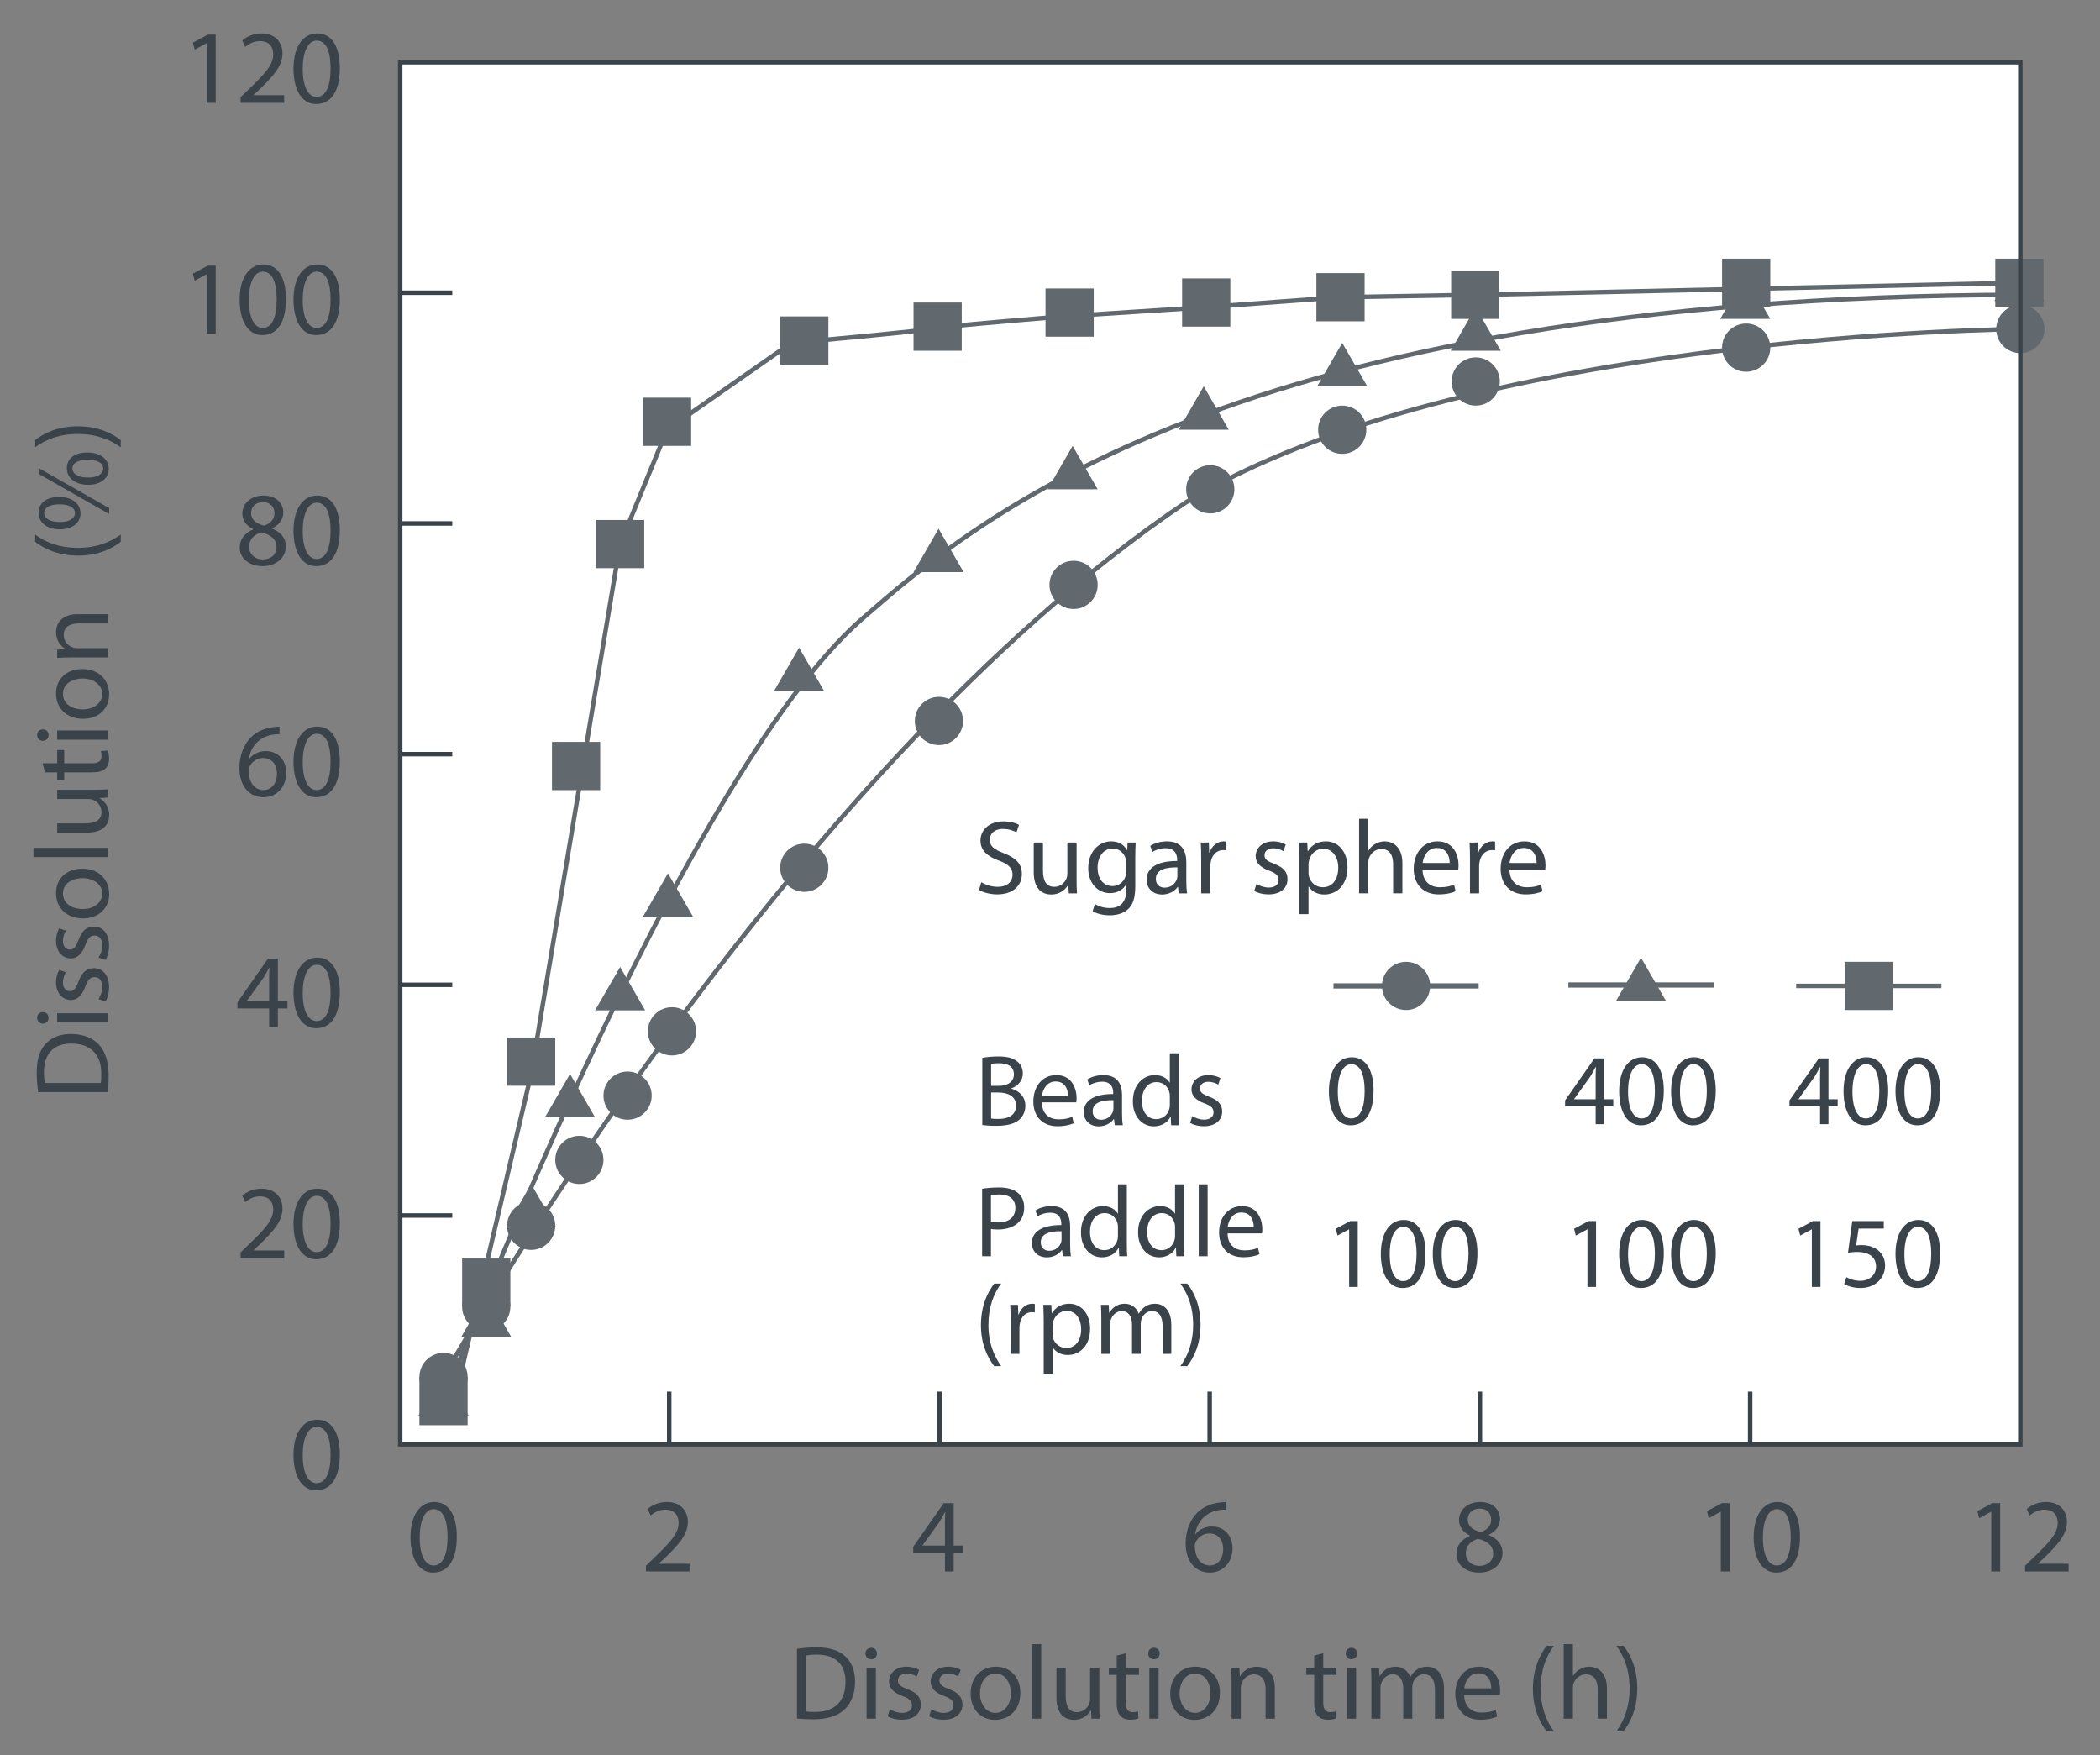 <?xml version="1.0" encoding="UTF-8"?><svg id="_レイヤー_2" xmlns="http://www.w3.org/2000/svg" width="280" height="234" viewBox="0 0 280 234"><rect x="0" y="0" width="280" height="234" fill="#808080" stroke="none"/><defs><style>.cls-1{fill:none;}.cls-2{fill:#fff;}.cls-3{fill:#3a434a;}.cls-4{fill:#61696e;}</style></defs><g id="_レイヤー_1-2"><g><g><path class="cls-3" d="m27.57,5.762h-.028l-1.583.854-.238-.938,1.989-1.064h1.051v9.104h-1.191v-7.956Z"/><path class="cls-3" d="m32.077,13.718v-.757l.966-.938c2.325-2.213,3.376-3.39,3.39-4.762,0-.925-.448-1.779-1.807-1.779-.826,0-1.513.42-1.933.771l-.392-.869c.63-.532,1.527-.924,2.577-.924,1.961,0,2.788,1.345,2.788,2.647,0,1.681-1.219,3.039-3.138,4.889l-.728.672v.028h4.09v1.022h-5.813Z"/><path class="cls-3" d="m45.31,9.067c0,3.096-1.148,4.805-3.166,4.805-1.779,0-2.984-1.667-3.012-4.679,0-3.054,1.316-4.734,3.166-4.734,1.919,0,3.012,1.709,3.012,4.608Zm-4.945.14c0,2.367.729,3.712,1.849,3.712,1.261,0,1.863-1.471,1.863-3.796,0-2.241-.574-3.712-1.849-3.712-1.079,0-1.863,1.316-1.863,3.796Z"/><path class="cls-3" d="m27.57,36.563h-.028l-1.583.854-.238-.938,1.989-1.064h1.051v9.104h-1.191v-7.956Z"/><path class="cls-3" d="m38.128,39.869c0,3.096-1.148,4.805-3.166,4.805-1.779,0-2.984-1.667-3.012-4.679,0-3.054,1.316-4.734,3.166-4.734,1.919,0,3.012,1.709,3.012,4.608Zm-4.945.14c0,2.367.729,3.712,1.849,3.712,1.261,0,1.863-1.471,1.863-3.796,0-2.241-.574-3.712-1.849-3.712-1.079,0-1.863,1.316-1.863,3.796Z"/><path class="cls-3" d="m45.31,39.869c0,3.096-1.148,4.805-3.166,4.805-1.779,0-2.984-1.667-3.012-4.679,0-3.054,1.316-4.734,3.166-4.734,1.919,0,3.012,1.709,3.012,4.608Zm-4.945.14c0,2.367.729,3.712,1.849,3.712,1.261,0,1.863-1.471,1.863-3.796,0-2.241-.574-3.712-1.849-3.712-1.079,0-1.863,1.316-1.863,3.796Z"/><path class="cls-3" d="m31.964,73.01c0-1.148.687-1.961,1.807-2.438l-.014-.042c-1.008-.476-1.442-1.26-1.442-2.045,0-1.442,1.218-2.423,2.815-2.423,1.765,0,2.647,1.106,2.647,2.241,0,.771-.378,1.597-1.499,2.129v.042c1.135.448,1.835,1.247,1.835,2.354,0,1.583-1.358,2.647-3.096,2.647-1.905,0-3.054-1.135-3.054-2.466Zm4.903-.056c0-1.106-.771-1.639-2.003-1.989-1.064.309-1.639,1.009-1.639,1.877-.042.925.659,1.737,1.821,1.737,1.106,0,1.821-.687,1.821-1.625Zm-3.39-4.553c0,.911.686,1.401,1.737,1.681.784-.266,1.387-.826,1.387-1.652,0-.729-.434-1.485-1.541-1.485-1.022,0-1.583.673-1.583,1.457Z"/><path class="cls-3" d="m45.31,70.671c0,3.096-1.148,4.805-3.166,4.805-1.779,0-2.984-1.667-3.012-4.679,0-3.054,1.316-4.734,3.166-4.734,1.919,0,3.012,1.709,3.012,4.608Zm-4.945.14c0,2.367.729,3.712,1.849,3.712,1.261,0,1.863-1.471,1.863-3.796,0-2.241-.574-3.712-1.849-3.712-1.079,0-1.863,1.316-1.863,3.796Z"/><path class="cls-3" d="m37.273,97.887c-.252-.014-.574,0-.924.056-1.933.322-2.956,1.737-3.166,3.236h.042c.435-.574,1.191-1.051,2.199-1.051,1.611,0,2.746,1.162,2.746,2.941,0,1.667-1.135,3.208-3.025,3.208-1.947,0-3.222-1.513-3.222-3.88,0-1.793.645-3.208,1.541-4.104.756-.742,1.765-1.205,2.914-1.345.364-.057.672-.07.896-.07v1.009Zm-.35,5.253c0-1.303-.743-2.087-1.877-2.087-.743,0-1.429.462-1.765,1.12-.084.141-.14.322-.14.546.028,1.499.714,2.605,2.003,2.605,1.064,0,1.779-.882,1.779-2.185Z"/><path class="cls-3" d="m45.31,101.473c0,3.096-1.148,4.805-3.166,4.805-1.779,0-2.984-1.667-3.012-4.679,0-3.054,1.316-4.734,3.166-4.734,1.919,0,3.012,1.709,3.012,4.608Zm-4.945.14c0,2.367.729,3.712,1.849,3.712,1.261,0,1.863-1.471,1.863-3.796,0-2.241-.574-3.712-1.849-3.712-1.079,0-1.863,1.316-1.863,3.796Z"/><path class="cls-3" d="m35.887,136.925v-2.479h-4.23v-.812l4.062-5.812h1.331v5.658h1.275v.967h-1.275v2.479h-1.163Zm0-3.446v-3.039c0-.477.014-.953.042-1.429h-.042c-.28.532-.504.924-.756,1.345l-2.227,3.096v.027h2.983Z"/><path class="cls-3" d="m45.31,132.274c0,3.096-1.148,4.805-3.166,4.805-1.779,0-2.984-1.667-3.012-4.679,0-3.054,1.316-4.734,3.166-4.734,1.919,0,3.012,1.709,3.012,4.608Zm-4.945.14c0,2.367.729,3.712,1.849,3.712,1.261,0,1.863-1.471,1.863-3.796,0-2.241-.574-3.712-1.849-3.712-1.079,0-1.863,1.316-1.863,3.796Z"/><path class="cls-3" d="m32.077,167.727v-.757l.966-.938c2.325-2.213,3.376-3.39,3.39-4.762,0-.925-.448-1.779-1.807-1.779-.826,0-1.513.42-1.933.771l-.392-.869c.63-.532,1.527-.924,2.577-.924,1.961,0,2.788,1.345,2.788,2.647,0,1.681-1.219,3.039-3.138,4.889l-.728.672v.028h4.09v1.022h-5.813Z"/><path class="cls-3" d="m45.31,163.076c0,3.096-1.148,4.805-3.166,4.805-1.779,0-2.984-1.667-3.012-4.679,0-3.054,1.316-4.734,3.166-4.734,1.919,0,3.012,1.709,3.012,4.608Zm-4.945.14c0,2.367.729,3.712,1.849,3.712,1.261,0,1.863-1.471,1.863-3.796,0-2.241-.574-3.712-1.849-3.712-1.079,0-1.863,1.316-1.863,3.796Z"/><path class="cls-3" d="m45.31,193.878c0,3.096-1.148,4.805-3.166,4.805-1.779,0-2.984-1.667-3.012-4.679,0-3.054,1.316-4.734,3.166-4.734,1.919,0,3.012,1.709,3.012,4.608Zm-4.945.14c0,2.367.729,3.712,1.849,3.712,1.261,0,1.863-1.471,1.863-3.796,0-2.241-.574-3.712-1.849-3.712-1.079,0-1.863,1.316-1.863,3.796Z"/></g><g><path class="cls-3" d="m5.089,145.594c-.112-.742-.196-1.625-.196-2.592,0-1.751.406-2.997,1.177-3.824.771-.84,1.863-1.33,3.39-1.33,1.541,0,2.802.476,3.67,1.358.883.883,1.359,2.34,1.359,4.175,0,.868-.042,1.597-.112,2.213H5.089Zm8.349-1.219c.056-.309.07-.757.07-1.232,0-2.605-1.457-4.021-4.006-4.021-2.227-.014-3.642,1.247-3.642,3.824,0,.63.056,1.106.126,1.429h7.452Z"/><path class="cls-3" d="m5.719,134.938c.42-.014.756.294.756.784,0,.435-.336.743-.756.743-.435,0-.771-.322-.771-.771,0-.463.336-.757.771-.757Zm8.685,1.373h-6.78v-1.232h6.78v1.232Z"/><path class="cls-3" d="m13.143,133.203c.238-.364.49-1.009.49-1.625,0-.896-.448-1.316-1.008-1.316-.588,0-.911.35-1.247,1.261-.434,1.219-1.106,1.793-1.919,1.793-1.092,0-1.989-.883-1.989-2.34,0-.686.196-1.288.42-1.667l.896.309c-.168.267-.392.757-.392,1.387,0,.729.42,1.135.924,1.135.561,0,.812-.406,1.149-1.289.448-1.177,1.037-1.778,2.045-1.778,1.191,0,2.031.924,2.031,2.535,0,.742-.182,1.429-.462,1.905l-.938-.309Z"/><path class="cls-3" d="m13.143,127.659c.238-.364.49-1.009.49-1.625,0-.896-.448-1.316-1.008-1.316-.588,0-.911.35-1.247,1.261-.434,1.219-1.106,1.793-1.919,1.793-1.092,0-1.989-.883-1.989-2.34,0-.686.196-1.288.42-1.667l.896.309c-.168.267-.392.757-.392,1.387,0,.729.42,1.135.924,1.135.561,0,.812-.406,1.149-1.289.448-1.177,1.037-1.778,2.045-1.778,1.191,0,2.031.924,2.031,2.535,0,.742-.182,1.429-.462,1.905l-.938-.309Z"/><path class="cls-3" d="m10.958,115.812c2.507,0,3.6,1.737,3.6,3.376,0,1.835-1.345,3.25-3.488,3.25-2.269,0-3.6-1.485-3.6-3.362,0-1.946,1.415-3.264,3.488-3.264Zm.07,5.379c1.485,0,2.605-.854,2.605-2.059,0-1.177-1.106-2.06-2.633-2.06-1.148,0-2.605.574-2.605,2.031s1.345,2.087,2.633,2.087Z"/><path class="cls-3" d="m4.458,114.262v-1.232h9.945v1.232H4.458Z"/><path class="cls-3" d="m12.555,105.285c.701,0,1.317-.015,1.849-.057v1.093l-1.106.07v.028c.546.321,1.261,1.036,1.261,2.241,0,1.064-.588,2.339-2.97,2.339h-3.964v-1.232h3.754c1.289,0,2.157-.393,2.157-1.513,0-.827-.574-1.401-1.121-1.625-.182-.07-.406-.112-.63-.112h-4.16v-1.232h4.931Z"/><path class="cls-3" d="m5.677,101.759h1.947v-1.765h.938v1.765h3.656c.84,0,1.316-.237,1.316-.924,0-.322-.042-.561-.084-.715l.925-.056c.098.238.168.616.168,1.093,0,.574-.182,1.036-.519,1.33-.364.351-.966.477-1.765.477h-3.698v1.051h-.938v-1.051h-1.625l-.322-1.205Z"/><path class="cls-3" d="m5.719,97.237c.42-.014.756.294.756.784,0,.435-.336.743-.756.743-.435,0-.771-.322-.771-.771,0-.463.336-.757.771-.757Zm8.685,1.373h-6.78v-1.232h6.78v1.232Z"/><path class="cls-3" d="m10.958,89.198c2.507,0,3.6,1.737,3.6,3.376,0,1.835-1.345,3.25-3.488,3.25-2.269,0-3.6-1.485-3.6-3.362,0-1.946,1.415-3.264,3.488-3.264Zm.07,5.379c1.485,0,2.605-.854,2.605-2.059,0-1.177-1.106-2.06-2.633-2.06-1.148,0-2.605.574-2.605,2.031s1.345,2.087,2.633,2.087Z"/><path class="cls-3" d="m9.459,87.648c-.7,0-1.274.014-1.835.056v-1.093l1.121-.069v-.028c-.644-.336-1.274-1.12-1.274-2.241,0-.938.56-2.396,2.885-2.396h4.048v1.233h-3.908c-1.092,0-2.003.406-2.003,1.568,0,.812.574,1.442,1.261,1.653.154.056.364.084.574.084h4.076v1.232h-4.945Z"/><path class="cls-3" d="m4.683,71.268c1.373,1.022,3.194,1.766,5.729,1.766,2.493,0,4.286-.771,5.687-1.766v.967c-1.163.883-2.956,1.835-5.687,1.835-2.759-.014-4.552-.952-5.729-1.835v-.967Z"/><path class="cls-3" d="m14.558,68.524l-9.413-5.351v-.784l9.413,5.351v.784Zm-6.696-2.269c1.919,0,2.872,1.009,2.872,2.185,0,1.135-.911,2.115-2.746,2.13-1.821,0-2.843-.995-2.843-2.199,0-1.275.98-2.115,2.717-2.115Zm.084,3.334c1.163.027,2.045-.406,2.045-1.177,0-.812-.868-1.177-2.073-1.177-1.107,0-2.031.322-2.031,1.177,0,.771.911,1.177,2.059,1.177Zm3.684-9.26c1.919,0,2.872,1.009,2.872,2.172,0,1.135-.911,2.115-2.731,2.129-1.835,0-2.857-.994-2.857-2.199,0-1.274.98-2.102,2.717-2.102Zm.084,3.334c1.163.015,2.045-.434,2.045-1.19,0-.812-.868-1.177-2.073-1.177-1.107,0-2.031.322-2.031,1.177,0,.771.911,1.19,2.059,1.19Z"/><path class="cls-3" d="m16.099,59.622c-1.387-.994-3.208-1.765-5.729-1.765-2.507,0-4.3.756-5.687,1.765v-.952c1.148-.896,2.941-1.835,5.701-1.835,2.745,0,4.524.938,5.715,1.835v.952Z"/></g><rect class="cls-2" x="53.36" y="8.301" width="216.015" height="184.254"/><path class="cls-3" d="m163.438,201.262c-.252-.014-.574,0-.924.056-1.933.322-2.956,1.737-3.166,3.236h.042c.435-.574,1.191-1.051,2.199-1.051,1.611,0,2.746,1.162,2.746,2.941,0,1.667-1.135,3.208-3.026,3.208-1.947,0-3.222-1.513-3.222-3.88,0-1.793.645-3.208,1.541-4.104.756-.742,1.765-1.205,2.914-1.345.364-.057.672-.07.896-.07v1.009Zm-.35,5.253c0-1.303-.743-2.087-1.877-2.087-.743,0-1.429.462-1.765,1.12-.084.141-.14.322-.14.546.028,1.499.714,2.605,2.003,2.605,1.065,0,1.779-.882,1.779-2.185Z"/><path class="cls-3" d="m194.187,207.187c0-1.148.687-1.961,1.807-2.438l-.014-.042c-1.008-.476-1.442-1.261-1.442-2.045,0-1.442,1.218-2.423,2.815-2.423,1.765,0,2.647,1.106,2.647,2.241,0,.771-.378,1.597-1.499,2.129v.042c1.135.448,1.835,1.247,1.835,2.354,0,1.583-1.358,2.647-3.096,2.647-1.905,0-3.054-1.135-3.054-2.466Zm4.903-.056c0-1.106-.771-1.639-2.003-1.989-1.064.309-1.639,1.009-1.639,1.877-.042.925.659,1.737,1.821,1.737,1.106,0,1.821-.687,1.821-1.625Zm-3.39-4.553c0,.911.686,1.401,1.737,1.681.784-.266,1.387-.826,1.387-1.652,0-.729-.434-1.485-1.541-1.485-1.022,0-1.583.673-1.583,1.457Z"/><g><path class="cls-3" d="m229.441,201.542h-.028l-1.583.854-.238-.938,1.989-1.064h1.051v9.104h-1.191v-7.956Z"/><path class="cls-3" d="m239.999,204.848c0,3.096-1.148,4.805-3.166,4.805-1.779,0-2.984-1.667-3.012-4.679,0-3.054,1.316-4.734,3.166-4.734,1.919,0,3.012,1.709,3.012,4.608Zm-4.945.14c0,2.367.729,3.712,1.849,3.712,1.261,0,1.863-1.471,1.863-3.796,0-2.241-.574-3.712-1.849-3.712-1.079,0-1.863,1.316-1.863,3.796Z"/></g><g><path class="cls-3" d="m265.499,201.542h-.028l-1.583.854-.238-.938,1.989-1.064h1.051v9.104h-1.191v-7.956Z"/><path class="cls-3" d="m270.005,209.498v-.757l.966-.938c2.326-2.213,3.376-3.39,3.39-4.762,0-.925-.448-1.779-1.807-1.779-.827,0-1.513.42-1.933.771l-.392-.869c.63-.532,1.527-.924,2.577-.924,1.961,0,2.788,1.345,2.788,2.647,0,1.681-1.219,3.039-3.138,4.889l-.729.672v.028h4.09v1.022h-5.813Z"/></g><path class="cls-3" d="m125.994,209.498v-2.479h-4.23v-.812l4.062-5.812h1.331v5.658h1.275v.967h-1.275v2.479h-1.163Zm0-3.446v-3.039c0-.477.014-.953.042-1.429h-.042c-.28.532-.504.924-.756,1.345l-2.228,3.096v.027h2.984Z"/><path class="cls-3" d="m86.126,209.498v-.757l.966-.938c2.325-2.213,3.376-3.39,3.39-4.762,0-.925-.448-1.779-1.807-1.779-.826,0-1.513.42-1.933.771l-.392-.869c.63-.532,1.527-.924,2.577-.924,1.961,0,2.788,1.345,2.788,2.647,0,1.681-1.219,3.039-3.138,4.889l-.728.672v.028h4.09v1.022h-5.813Z"/><path class="cls-3" d="m60.908,204.848c0,3.096-1.148,4.805-3.166,4.805-1.779,0-2.984-1.667-3.012-4.679,0-3.054,1.316-4.734,3.166-4.734,1.919,0,3.012,1.709,3.012,4.608Zm-4.945.14c0,2.367.729,3.712,1.849,3.712,1.261,0,1.863-1.471,1.863-3.796,0-2.241-.574-3.712-1.849-3.712-1.079,0-1.863,1.316-1.863,3.796Z"/><g><path class="cls-3" d="m106.263,219.812c.743-.111,1.625-.195,2.591-.195,1.751,0,2.998.406,3.824,1.176.84.771,1.331,1.863,1.331,3.391,0,1.54-.476,2.801-1.358,3.67-.883.882-2.339,1.358-4.174,1.358-.869,0-1.597-.042-2.213-.112v-9.287Zm1.219,8.349c.308.057.756.07,1.233.07,2.605,0,4.02-1.457,4.02-4.006.014-2.228-1.247-3.643-3.824-3.643-.63,0-1.106.057-1.429.126v7.452Z"/><path class="cls-3" d="m116.918,220.443c.014.42-.294.756-.785.756-.434,0-.742-.336-.742-.756,0-.435.322-.771.77-.771.462,0,.757.336.757.771Zm-1.373,8.685v-6.779h1.233v6.779h-1.233Z"/><path class="cls-3" d="m118.653,227.867c.364.238,1.008.49,1.625.49.896,0,1.316-.448,1.316-1.009,0-.588-.35-.91-1.261-1.246-1.218-.435-1.793-1.106-1.793-1.919,0-1.093.883-1.989,2.339-1.989.687,0,1.289.196,1.667.42l-.308.896c-.266-.168-.756-.392-1.387-.392-.729,0-1.135.42-1.135.924,0,.561.406.812,1.289,1.148,1.177.448,1.779,1.037,1.779,2.046,0,1.19-.925,2.03-2.536,2.03-.742,0-1.429-.182-1.905-.462l.308-.938Z"/><path class="cls-3" d="m124.197,227.867c.364.238,1.008.49,1.625.49.896,0,1.316-.448,1.316-1.009,0-.588-.35-.91-1.261-1.246-1.218-.435-1.793-1.106-1.793-1.919,0-1.093.883-1.989,2.339-1.989.687,0,1.289.196,1.667.42l-.308.896c-.266-.168-.756-.392-1.387-.392-.729,0-1.135.42-1.135.924,0,.561.406.812,1.289,1.148,1.177.448,1.779,1.037,1.779,2.046,0,1.19-.925,2.03-2.536,2.03-.742,0-1.429-.182-1.905-.462l.308-.938Z"/><path class="cls-3" d="m136.044,225.682c0,2.508-1.737,3.601-3.375,3.601-1.835,0-3.25-1.345-3.25-3.488,0-2.27,1.485-3.6,3.362-3.6,1.947,0,3.264,1.415,3.264,3.487Zm-5.379.07c0,1.485.854,2.605,2.059,2.605,1.177,0,2.059-1.106,2.059-2.634,0-1.148-.574-2.604-2.031-2.604-1.457,0-2.087,1.345-2.087,2.633Z"/><path class="cls-3" d="m137.595,219.183h1.233v9.945h-1.233v-9.945Z"/><path class="cls-3" d="m146.572,227.279c0,.7.014,1.316.056,1.849h-1.092l-.07-1.106h-.028c-.322.546-1.037,1.261-2.241,1.261-1.064,0-2.339-.589-2.339-2.97v-3.964h1.233v3.754c0,1.288.392,2.157,1.513,2.157.826,0,1.401-.574,1.625-1.121.07-.182.112-.406.112-.63v-4.16h1.233v4.931Z"/><path class="cls-3" d="m150.097,220.401v1.947h1.765v.938h-1.765v3.655c0,.841.238,1.317.924,1.317.322,0,.561-.042.715-.084l.056.924c-.238.099-.616.168-1.092.168-.575,0-1.037-.182-1.331-.518-.35-.364-.476-.967-.476-1.766v-3.697h-1.051v-.938h1.051v-1.625l1.205-.322Z"/><path class="cls-3" d="m154.619,220.443c.014.42-.294.756-.785.756-.434,0-.742-.336-.742-.756,0-.435.322-.771.77-.771.462,0,.757.336.757.771Zm-1.373,8.685v-6.779h1.233v6.779h-1.233Z"/><path class="cls-3" d="m162.657,225.682c0,2.508-1.737,3.601-3.375,3.601-1.835,0-3.25-1.345-3.25-3.488,0-2.27,1.485-3.6,3.362-3.6,1.947,0,3.264,1.415,3.264,3.487Zm-5.379.07c0,1.485.854,2.605,2.059,2.605,1.177,0,2.059-1.106,2.059-2.634,0-1.148-.574-2.604-2.031-2.604-1.457,0-2.087,1.345-2.087,2.633Z"/><path class="cls-3" d="m164.208,224.184c0-.701-.014-1.275-.056-1.835h1.093l.07,1.12h.028c.336-.645,1.121-1.274,2.241-1.274.938,0,2.395.561,2.395,2.886v4.048h-1.232v-3.908c0-1.093-.406-2.003-1.569-2.003-.812,0-1.443.574-1.653,1.261-.056.154-.084.364-.084.574v4.076h-1.233v-4.944Z"/><path class="cls-3" d="m176.431,220.401v1.947h1.765v.938h-1.765v3.655c0,.841.238,1.317.924,1.317.322,0,.561-.042.714-.084l.056.924c-.238.099-.616.168-1.092.168-.575,0-1.037-.182-1.331-.518-.35-.364-.476-.967-.476-1.766v-3.697h-1.051v-.938h1.051v-1.625l1.205-.322Z"/><path class="cls-3" d="m180.953,220.443c.014.42-.294.756-.785.756-.434,0-.742-.336-.742-.756,0-.435.322-.771.77-.771.462,0,.757.336.757.771Zm-1.373,8.685v-6.779h1.233v6.779h-1.233Z"/><path class="cls-3" d="m182.855,224.184c0-.701-.014-1.275-.056-1.835h1.079l.056,1.092h.042c.378-.644,1.009-1.246,2.129-1.246.924,0,1.625.561,1.919,1.358h.028c.21-.378.477-.672.756-.882.406-.309.854-.477,1.499-.477.896,0,2.227.588,2.227,2.941v3.992h-1.205v-3.838c0-1.303-.476-2.087-1.471-2.087-.7,0-1.247.518-1.457,1.12-.056.168-.098.393-.098.616v4.188h-1.205v-4.062c0-1.078-.476-1.862-1.415-1.862-.771,0-1.331.616-1.527,1.232-.07.182-.098.392-.098.603v4.09h-1.205v-4.944Z"/><path class="cls-3" d="m195.218,225.962c.028,1.667,1.093,2.354,2.325,2.354.882,0,1.415-.154,1.877-.351l.21.883c-.434.196-1.176.42-2.255.42-2.087,0-3.334-1.372-3.334-3.417,0-2.046,1.205-3.656,3.18-3.656,2.213,0,2.802,1.947,2.802,3.193,0,.252-.028.448-.042.574h-4.763Zm3.614-.882c.014-.785-.322-2.003-1.709-2.003-1.247,0-1.793,1.148-1.891,2.003h3.6Z"/><path class="cls-3" d="m207.188,219.406c-1.023,1.373-1.765,3.194-1.765,5.729,0,2.493.771,4.286,1.765,5.688h-.967c-.882-1.163-1.835-2.956-1.835-5.688.014-2.76.953-4.553,1.835-5.729h.967Z"/><path class="cls-3" d="m208.489,219.183h1.233v4.23h.028c.196-.351.504-.658.882-.869.364-.21.799-.35,1.261-.35.911,0,2.367.561,2.367,2.899v4.034h-1.232v-3.895c0-1.092-.406-2.017-1.569-2.017-.798,0-1.429.561-1.653,1.232-.07.168-.084.351-.084.589v4.09h-1.233v-9.945Z"/><path class="cls-3" d="m215.517,230.823c.995-1.387,1.765-3.208,1.765-5.729,0-2.508-.756-4.301-1.765-5.688h.952c.896,1.149,1.835,2.942,1.835,5.701,0,2.746-.939,4.524-1.835,5.716h-.952Z"/></g><g><path class="cls-3" d="m130.843,117.613c.546.336,1.345.616,2.185.616,1.247,0,1.975-.658,1.975-1.611,0-.883-.504-1.387-1.779-1.877-1.541-.546-2.493-1.345-2.493-2.676,0-1.471,1.218-2.562,3.053-2.562.967,0,1.667.224,2.087.462l-.336.994c-.308-.168-.938-.448-1.793-.448-1.289,0-1.779.771-1.779,1.415,0,.883.574,1.316,1.877,1.821,1.597.616,2.409,1.387,2.409,2.773,0,1.457-1.079,2.717-3.306,2.717-.911,0-1.905-.266-2.409-.602l.308-1.022Z"/><path class="cls-3" d="m143.544,117.249c0,.7.014,1.316.056,1.849h-1.092l-.07-1.106h-.028c-.322.546-1.037,1.261-2.241,1.261-1.064,0-2.339-.589-2.339-2.97v-3.964h1.233v3.754c0,1.288.392,2.157,1.513,2.157.826,0,1.401-.574,1.625-1.121.07-.182.112-.406.112-.63v-4.16h1.233v4.931Z"/><path class="cls-3" d="m151.426,112.318c-.028.49-.056,1.036-.056,1.862v3.937c0,1.555-.308,2.507-.966,3.096-.659.616-1.611.812-2.465.812-.812,0-1.709-.196-2.255-.561l.308-.938c.448.28,1.148.532,1.989.532,1.261,0,2.185-.658,2.185-2.367v-.757h-.028c-.378.631-1.107,1.135-2.157,1.135-1.681,0-2.886-1.429-2.886-3.306,0-2.297,1.499-3.6,3.054-3.6,1.177,0,1.821.616,2.115,1.177h.028l.056-1.022h1.079Zm-1.275,2.675c0-.21-.014-.392-.07-.56-.224-.715-.827-1.303-1.723-1.303-1.176,0-2.017.994-2.017,2.562,0,1.331.672,2.438,2.003,2.438.756,0,1.442-.476,1.709-1.261.07-.21.098-.448.098-.658v-1.219Z"/><path class="cls-3" d="m157.165,119.098l-.098-.854h-.042c-.378.532-1.107,1.009-2.073,1.009-1.373,0-2.073-.967-2.073-1.947,0-1.639,1.457-2.535,4.076-2.521v-.14c0-.561-.154-1.569-1.541-1.569-.63,0-1.289.196-1.765.505l-.28-.812c.561-.364,1.373-.603,2.227-.603,2.073,0,2.578,1.415,2.578,2.773v2.535c0,.589.028,1.163.112,1.625h-1.121Zm-.182-3.46c-1.345-.028-2.871.21-2.871,1.527,0,.798.532,1.176,1.163,1.176.882,0,1.442-.56,1.639-1.134.042-.126.07-.267.07-.393v-1.177Z"/><path class="cls-3" d="m160.159,114.434c0-.799-.014-1.485-.056-2.115h1.079l.042,1.33h.056c.308-.91,1.051-1.484,1.877-1.484.14,0,.238.014.351.042v1.162c-.126-.027-.252-.042-.42-.042-.869,0-1.485.659-1.653,1.583-.028.168-.056.364-.056.574v3.614h-1.219v-4.664Z"/><path class="cls-3" d="m167.537,117.837c.364.238,1.008.49,1.625.49.896,0,1.316-.448,1.316-1.009,0-.588-.35-.91-1.261-1.246-1.218-.435-1.793-1.106-1.793-1.919,0-1.093.883-1.989,2.339-1.989.687,0,1.289.196,1.667.42l-.308.896c-.266-.168-.756-.392-1.387-.392-.729,0-1.135.42-1.135.924,0,.561.406.812,1.289,1.148,1.177.448,1.779,1.037,1.779,2.046,0,1.19-.925,2.03-2.536,2.03-.742,0-1.429-.182-1.905-.462l.308-.938Z"/><path class="cls-3" d="m173.249,114.531c0-.868-.028-1.569-.056-2.213h1.107l.056,1.162h.028c.504-.826,1.303-1.316,2.409-1.316,1.639,0,2.872,1.387,2.872,3.445,0,2.438-1.485,3.643-3.082,3.643-.896,0-1.681-.393-2.087-1.064h-.028v3.684h-1.219v-7.34Zm1.219,1.807c0,.183.028.351.056.505.224.854.966,1.442,1.849,1.442,1.303,0,2.06-1.064,2.06-2.619,0-1.359-.715-2.521-2.017-2.521-.841,0-1.625.603-1.863,1.526-.042.154-.084.337-.084.505v1.162Z"/><path class="cls-3" d="m181.214,109.152h1.233v4.23h.028c.196-.351.504-.658.882-.869.364-.21.799-.35,1.261-.35.911,0,2.367.561,2.367,2.899v4.034h-1.232v-3.895c0-1.092-.406-2.017-1.569-2.017-.798,0-1.429.561-1.653,1.232-.07.168-.084.351-.084.589v4.09h-1.233v-9.945Z"/><path class="cls-3" d="m189.671,115.932c.028,1.667,1.093,2.354,2.325,2.354.882,0,1.415-.154,1.877-.351l.21.883c-.434.196-1.176.42-2.255.42-2.087,0-3.334-1.372-3.334-3.417,0-2.046,1.205-3.656,3.18-3.656,2.213,0,2.802,1.947,2.802,3.193,0,.252-.028.448-.042.574h-4.763Zm3.614-.882c.014-.785-.322-2.004-1.709-2.004-1.247,0-1.793,1.149-1.891,2.004h3.6Z"/><path class="cls-3" d="m195.998,114.434c0-.799-.014-1.485-.056-2.115h1.079l.042,1.33h.056c.308-.91,1.051-1.484,1.877-1.484.14,0,.238.014.35.042v1.162c-.126-.027-.252-.042-.42-.042-.869,0-1.485.659-1.653,1.583-.028.168-.056.364-.056.574v3.614h-1.219v-4.664Z"/><path class="cls-3" d="m201.263,115.932c.028,1.667,1.093,2.354,2.325,2.354.882,0,1.415-.154,1.877-.351l.21.883c-.434.196-1.176.42-2.255.42-2.087,0-3.334-1.372-3.334-3.417,0-2.046,1.205-3.656,3.18-3.656,2.213,0,2.802,1.947,2.802,3.193,0,.252-.028.448-.042.574h-4.763Zm3.614-.882c.014-.785-.322-2.004-1.709-2.004-1.247,0-1.793,1.149-1.891,2.004h3.6Z"/></g><polygon class="cls-4" points="59.136 182.93 55.795 188.716 62.477 188.716 59.136 182.93"/><polygon class="cls-4" points="64.832 172.46 61.491 178.246 68.173 178.246 64.832 172.46"/><polygon class="cls-4" points="70.819 157.848 67.479 163.634 74.16 163.634 70.819 157.848"/><polygon class="cls-4" points="76.002 143.169 72.661 148.955 79.342 148.955 76.002 143.169"/><polygon class="cls-4" points="82.683 128.913 79.342 134.699 86.024 134.699 82.683 128.913"/><polygon class="cls-4" points="89.065 116.428 85.725 122.214 92.406 122.214 89.065 116.428"/><polygon class="cls-4" points="106.543 86.341 103.202 92.127 109.884 92.127 106.543 86.341"/><polygon class="cls-4" points="125.145 70.487 121.804 76.273 128.485 76.273 125.145 70.487"/><polygon class="cls-4" points="143.017 59.445 139.676 65.231 146.357 65.231 143.017 59.445"/><polygon class="cls-4" points="160.495 51.504 157.154 57.29 163.835 57.29 160.495 51.504"/><polygon class="cls-4" points="178.963 45.718 175.622 51.504 182.303 51.504 178.963 45.718"/><polygon class="cls-4" points="196.763 40.976 193.423 46.762 200.104 46.762 196.763 40.976"/><polygon class="cls-4" points="232.698 36.732 229.358 42.518 236.039 42.518 232.698 36.732"/><polygon class="cls-4" points="269.249 34.36 265.909 40.146 272.59 40.146 269.249 34.36"/><circle class="cls-4" cx="59.136" cy="183.573" r="3.214"/><circle class="cls-4" cx="64.832" cy="174.208" r="3.214"/><circle class="cls-4" cx="70.819" cy="163.42" r="3.214"/><circle class="cls-4" cx="77.248" cy="154.633" r="3.214"/><circle class="cls-4" cx="83.677" cy="146.062" r="3.214"/><circle class="cls-4" cx="89.594" cy="137.491" r="3.214"/><circle class="cls-4" cx="107.238" cy="115.685" r="3.214"/><circle class="cls-4" cx="125.19" cy="96.117" r="3.214"/><circle class="cls-4" cx="143.143" cy="77.973" r="3.214"/><circle class="cls-4" cx="161.368" cy="65.231" r="3.214"/><circle class="cls-4" cx="178.963" cy="57.29" r="3.214"/><circle class="cls-4" cx="196.763" cy="50.861" r="3.214"/><circle class="cls-4" cx="232.824" cy="46.346" r="3.214"/><circle class="cls-4" cx="269.375" cy="43.869" r="3.214"/><g><g><path class="cls-3" d="m130.974,141.029c.513-.107,1.323-.188,2.147-.188,1.175,0,1.931.202,2.499.661.473.352.756.892.756,1.607,0,.878-.581,1.647-1.539,1.998v.027c.864.216,1.877.932,1.877,2.282,0,.783-.311,1.377-.77,1.823-.634.58-1.661.851-3.146.851-.81,0-1.431-.054-1.823-.108v-8.953Zm1.175,3.728h1.067c1.242,0,1.972-.648,1.972-1.526,0-1.066-.811-1.485-1.999-1.485-.54,0-.851.041-1.04.081v2.931Zm0,4.361c.229.041.567.055.986.055,1.215,0,2.336-.446,2.336-1.77,0-1.242-1.066-1.755-2.35-1.755h-.972v3.47Z"/><path class="cls-3" d="m138.912,146.958c.027,1.606,1.053,2.269,2.242,2.269.851,0,1.364-.148,1.81-.338l.203.851c-.419.189-1.134.405-2.174.405-2.012,0-3.214-1.323-3.214-3.295s1.161-3.524,3.065-3.524c2.134,0,2.701,1.877,2.701,3.079,0,.243-.027.432-.041.554h-4.591Zm3.484-.851c.014-.757-.311-1.932-1.647-1.932-1.202,0-1.729,1.107-1.823,1.932h3.47Z"/><path class="cls-3" d="m148.633,150.01l-.095-.824h-.041c-.365.514-1.067.973-1.999.973-1.323,0-1.999-.932-1.999-1.877,0-1.58,1.404-2.444,3.93-2.431v-.135c0-.54-.148-1.513-1.485-1.513-.608,0-1.243.188-1.702.486l-.27-.783c.54-.352,1.323-.581,2.147-.581,1.999,0,2.485,1.364,2.485,2.674v2.444c0,.567.027,1.121.108,1.566h-1.08Zm-.176-3.336c-1.296-.026-2.768.203-2.768,1.473,0,.77.513,1.134,1.121,1.134.851,0,1.391-.54,1.58-1.094.041-.121.067-.257.067-.378v-1.135Z"/><path class="cls-3" d="m157.165,140.422v7.899c0,.581.014,1.243.054,1.688h-1.067l-.054-1.135h-.027c-.365.729-1.161,1.283-2.228,1.283-1.58,0-2.795-1.337-2.795-3.322-.014-2.174,1.337-3.511,2.93-3.511 1,0,1.675.473,1.972.999h.027v-3.902h1.188Zm-1.188,5.712c0-.148-.013-.351-.054-.499-.176-.757-.824-1.378-1.715-1.378-1.229,0-1.958,1.08-1.958,2.525,0,1.323.648,2.417,1.931,2.417.797,0,1.526-.526,1.742-1.418.041-.162.054-.324.054-.513v-1.135Z"/><path class="cls-3" d="m158.972,148.794c.351.23.972.473,1.566.473.864,0,1.27-.432,1.27-.972,0-.567-.338-.878-1.215-1.202-1.175-.419-1.729-1.066-1.729-1.85,0-1.054.851-1.918,2.255-1.918.662,0,1.243.189,1.607.405l-.297.864c-.256-.162-.729-.378-1.337-.378-.702,0-1.094.405-1.094.891,0,.541.392.783,1.242,1.107,1.134.433,1.715,1,1.715,1.972,0,1.148-.892,1.958-2.444,1.958-.716,0-1.377-.175-1.836-.445l.297-.905Z"/></g><g><path class="cls-3" d="m130.953,158.484c.567-.094,1.31-.175,2.255-.175,1.162,0,2.012.27,2.553.756.5.433.796,1.094.796,1.904,0,.823-.243,1.472-.702,1.944-.621.662-1.634.999-2.782.999-.351,0-.675-.013-.945-.081v3.646h-1.175v-8.994Zm1.175,4.39c.256.067.581.094.972.094,1.418,0,2.282-.688,2.282-1.944,0-1.202-.851-1.782-2.147-1.782-.513,0-.905.04-1.107.095v3.538Z"/><path class="cls-3" d="m141.714,167.479l-.095-.824h-.041c-.365.514-1.067.973-1.999.973-1.323,0-1.999-.932-1.999-1.877,0-1.58,1.404-2.444,3.93-2.431v-.135c0-.54-.148-1.513-1.485-1.513-.608,0-1.243.188-1.702.486l-.27-.783c.54-.352,1.323-.581,2.147-.581,1.999,0,2.485,1.364,2.485,2.674v2.444c0,.567.027,1.121.108,1.566h-1.08Zm-.176-3.336c-1.296-.026-2.768.203-2.768,1.473,0,.77.513,1.134,1.121,1.134.851,0,1.391-.54,1.58-1.094.041-.121.067-.257.067-.378v-1.135Z"/><path class="cls-3" d="m150.246,157.891v7.899c0,.581.014,1.243.054,1.688h-1.067l-.054-1.135h-.027c-.365.729-1.161,1.283-2.228,1.283-1.58,0-2.795-1.337-2.795-3.322-.014-2.174,1.337-3.511,2.93-3.511 1,0,1.675.473,1.972.999h.027v-3.902h1.188Zm-1.188,5.712c0-.148-.013-.351-.054-.499-.176-.757-.824-1.378-1.715-1.378-1.229,0-1.958,1.08-1.958,2.525,0,1.323.648,2.417,1.931,2.417.797,0,1.526-.526,1.742-1.418.041-.162.054-.324.054-.513v-1.135Z"/><path class="cls-3" d="m157.86,157.891v7.899c0,.581.014,1.243.054,1.688h-1.067l-.054-1.135h-.027c-.365.729-1.161,1.283-2.228,1.283-1.58,0-2.795-1.337-2.795-3.322-.014-2.174,1.337-3.511,2.93-3.511 1,0,1.675.473,1.972.999h.027v-3.902h1.188Zm-1.188,5.712c0-.148-.013-.351-.054-.499-.176-.757-.824-1.378-1.715-1.378-1.229,0-1.958,1.08-1.958,2.525,0,1.323.648,2.417,1.931,2.417.797,0,1.526-.526,1.742-1.418.041-.162.054-.324.054-.513v-1.135Z"/><path class="cls-3" d="m159.829,157.891h1.188v9.588h-1.188v-9.588Z"/><path class="cls-3" d="m163.677,164.427c.027,1.606,1.053,2.269,2.242,2.269.851,0,1.364-.148,1.81-.338l.203.851c-.419.189-1.134.405-2.174.405-2.012,0-3.214-1.323-3.214-3.295s1.161-3.524,3.065-3.524c2.134,0,2.701,1.877,2.701,3.079,0,.243-.027.432-.041.554h-4.591Zm3.484-.851c.014-.757-.311-1.932-1.647-1.932-1.202,0-1.729,1.107-1.823,1.932h3.47Z"/><path class="cls-3" d="m133.492,171.121c-.986,1.323-1.701,3.079-1.701,5.523,0,2.403.743,4.132,1.701,5.482h-.932c-.851-1.121-1.769-2.85-1.769-5.482.014-2.66.918-4.389,1.769-5.523h.932Z"/><path class="cls-3" d="m134.747,175.996c0-.77-.014-1.432-.054-2.039h1.04l.041,1.283h.054c.297-.878,1.013-1.432,1.81-1.432.135,0,.23.014.338.041v1.12c-.122-.026-.243-.04-.405-.04-.837,0-1.431.635-1.593,1.525-.027.162-.054.352-.054.554v3.484h-1.175v-4.497Z"/><path class="cls-3" d="m139.161,176.091c0-.837-.027-1.513-.054-2.134h1.067l.054,1.121h.027c.486-.797,1.256-1.27,2.323-1.27,1.58,0,2.768,1.337,2.768,3.322,0,2.35-1.431,3.511-2.971,3.511-.864,0-1.621-.378-2.012-1.026h-.027v3.552h-1.175v-7.076Zm1.175,1.742c0,.176.027.338.054.486.216.823.932,1.391,1.782,1.391,1.256,0,1.985-1.026,1.985-2.525,0-1.31-.689-2.431-1.945-2.431-.81,0-1.566.581-1.796,1.472-.041.148-.081.324-.081.486v1.121Z"/><path class="cls-3" d="m146.842,175.727c0-.676-.014-1.229-.054-1.77h1.04l.054,1.054h.041c.365-.621.973-1.202,2.053-1.202.891,0,1.566.54,1.85,1.31h.027c.203-.364.459-.647.729-.851.392-.297.824-.459,1.445-.459.864,0,2.147.567,2.147,2.836v3.849h-1.161v-3.7c0-1.256-.459-2.012-1.418-2.012-.675,0-1.202.499-1.404,1.08-.054.162-.095.378-.095.594v4.038h-1.161v-3.916c0-1.04-.459-1.796-1.364-1.796-.743,0-1.283.594-1.472,1.188-.067.175-.095.378-.095.58v3.943h-1.161v-4.767Z"/><path class="cls-3" d="m157.385,182.127c.959-1.337,1.702-3.092,1.702-5.522,0-2.418-.729-4.146-1.702-5.483h.918c.864,1.107,1.769,2.836,1.769,5.496,0,2.647-.905,4.362-1.769,5.51h-.918Z"/></g><g><path class="cls-3" d="m183.14,145.391c0,2.984-1.107,4.632-3.052,4.632-1.715,0-2.876-1.606-2.903-4.51,0-2.944,1.269-4.564,3.052-4.564,1.85,0,2.903,1.647,2.903,4.442Zm-4.767.135c0,2.282.702,3.579,1.783,3.579,1.215,0,1.796-1.418,1.796-3.66,0-2.16-.554-3.578-1.782-3.578-1.04,0-1.796,1.27-1.796,3.659Z"/><path class="cls-3" d="m179.886,163.896h-.027l-1.526.823-.229-.904,1.917-1.026h1.013v8.777h-1.148v-7.67Z"/><path class="cls-3" d="m190.065,167.082c0,2.984-1.107,4.632-3.052,4.632-1.715,0-2.876-1.606-2.903-4.51,0-2.944,1.269-4.564,3.052-4.564,1.85,0,2.903,1.647,2.903,4.442Zm-4.767.135c0,2.282.703,3.579,1.783,3.579,1.215,0,1.796-1.418,1.796-3.66,0-2.16-.554-3.578-1.782-3.578-1.04,0-1.796,1.27-1.796,3.659Z"/><path class="cls-3" d="m196.991,167.082c0,2.984-1.107,4.632-3.052,4.632-1.715,0-2.876-1.606-2.903-4.51,0-2.944,1.269-4.564,3.052-4.564,1.85,0,2.903,1.647,2.903,4.442Zm-4.767.135c0,2.282.702,3.579,1.783,3.579,1.215,0,1.796-1.418,1.796-3.66,0-2.16-.554-3.578-1.782-3.578-1.04,0-1.796,1.27-1.796,3.659Z"/></g><g><path class="cls-3" d="m212.754,149.874v-2.391h-4.078v-.783l3.916-5.604h1.283v5.455h1.229v.932h-1.229v2.391h-1.121Zm0-3.322v-2.93c0-.46.014-.919.041-1.378h-.041c-.27.514-.486.892-.729,1.297l-2.147,2.984v.026h2.876Z"/><path class="cls-3" d="m221.84,145.391c0,2.984-1.107,4.632-3.052,4.632-1.715,0-2.876-1.606-2.903-4.51,0-2.944,1.269-4.564,3.052-4.564,1.85,0,2.903,1.647,2.903,4.442Zm-4.767.135c0,2.282.703,3.579,1.783,3.579,1.215,0,1.796-1.418,1.796-3.66,0-2.16-.554-3.578-1.782-3.578-1.04,0-1.796,1.27-1.796,3.659Z"/><path class="cls-3" d="m228.765,145.391c0,2.984-1.107,4.632-3.052,4.632-1.715,0-2.876-1.606-2.903-4.51,0-2.944,1.269-4.564,3.052-4.564,1.85,0,2.903,1.647,2.903,4.442Zm-4.767.135c0,2.282.702,3.579,1.783,3.579,1.215,0,1.796-1.418,1.796-3.66,0-2.16-.554-3.578-1.782-3.578-1.04,0-1.796,1.27-1.796,3.659Z"/><path class="cls-3" d="m211.66,163.896h-.027l-1.526.823-.229-.904,1.917-1.026h1.013v8.777h-1.148v-7.67Z"/><path class="cls-3" d="m221.84,167.082c0,2.984-1.107,4.632-3.052,4.632-1.715,0-2.876-1.606-2.903-4.51,0-2.944,1.269-4.564,3.052-4.564,1.85,0,2.903,1.647,2.903,4.442Zm-4.767.135c0,2.282.703,3.579,1.783,3.579,1.215,0,1.796-1.418,1.796-3.66,0-2.16-.554-3.578-1.782-3.578-1.04,0-1.796,1.27-1.796,3.659Z"/><path class="cls-3" d="m228.765,167.082c0,2.984-1.107,4.632-3.052,4.632-1.715,0-2.876-1.606-2.903-4.51,0-2.944,1.269-4.564,3.052-4.564,1.85,0,2.903,1.647,2.903,4.442Zm-4.767.135c0,2.282.702,3.579,1.783,3.579,1.215,0,1.796-1.418,1.796-3.66,0-2.16-.554-3.578-1.782-3.578-1.04,0-1.796,1.27-1.796,3.659Z"/></g><g><path class="cls-3" d="m242.674,149.874v-2.391h-4.078v-.783l3.916-5.604h1.283v5.455h1.229v.932h-1.229v2.391h-1.121Zm0-3.322v-2.93c0-.46.014-.919.041-1.378h-.041c-.27.514-.486.892-.729,1.297l-2.147,2.984v.026h2.876Z"/><path class="cls-3" d="m251.76,145.391c0,2.984-1.107,4.632-3.052,4.632-1.715,0-2.876-1.606-2.903-4.51,0-2.944,1.269-4.564,3.052-4.564,1.85,0,2.903,1.647,2.903,4.442Zm-4.767.135c0,2.282.703,3.579,1.783,3.579,1.215,0,1.796-1.418,1.796-3.66,0-2.16-.554-3.578-1.782-3.578-1.04,0-1.796,1.27-1.796,3.659Z"/><path class="cls-3" d="m258.685,145.391c0,2.984-1.107,4.632-3.052,4.632-1.715,0-2.876-1.606-2.903-4.51,0-2.944,1.269-4.564,3.052-4.564,1.85,0,2.903,1.647,2.903,4.442Zm-4.767.135c0,2.282.702,3.579,1.783,3.579,1.215,0,1.796-1.418,1.796-3.66,0-2.16-.554-3.578-1.782-3.578-1.04,0-1.796,1.27-1.796,3.659Z"/><path class="cls-3" d="m241.58,163.896h-.027l-1.526.823-.229-.904,1.917-1.026h1.013v8.777h-1.148v-7.67Z"/><path class="cls-3" d="m251.166,163.787h-3.349l-.337,2.255c.203-.026.392-.054.716-.054.675,0,1.35.148,1.891.473.688.392,1.256,1.147,1.256,2.255,0,1.715-1.364,2.998-3.268,2.998-.959,0-1.769-.27-2.188-.54l.297-.905c.365.217,1.08.486,1.877.486,1.121,0,2.08-.729,2.08-1.903-.013-1.135-.77-1.945-2.525-1.945-.5,0-.892.055-1.216.095l.567-4.213h4.2v.999Z"/><path class="cls-3" d="m258.685,167.082c0,2.984-1.107,4.632-3.052,4.632-1.715,0-2.876-1.606-2.903-4.51,0-2.944,1.269-4.564,3.052-4.564,1.85,0,2.903,1.647,2.903,4.442Zm-4.767.135c0,2.282.702,3.579,1.783,3.579,1.215,0,1.796-1.418,1.796-3.66,0-2.16-.554-3.578-1.782-3.578-1.04,0-1.796,1.27-1.796,3.659Z"/></g><rect class="cls-4" x="209.115" y="130.967" width="19.365" height=".697"/><polygon class="cls-4" points="218.798 127.67 215.457 133.456 222.138 133.456 218.798 127.67"/><rect class="cls-4" x="177.792" y="131.09" width="19.364" height=".697"/><circle class="cls-4" cx="187.474" cy="131.439" r="3.214"/><rect class="cls-4" x="239.487" y="131.139" width="19.364" height=".6"/><rect class="cls-4" x="245.955" y="128.224" width="6.429" height="6.429"/></g><rect class="cls-4" x="55.922" y="183.573" width="6.429" height="6.429"/><rect class="cls-4" x="61.618" y="167.779" width="6.429" height="6.429"/><rect class="cls-4" x="67.605" y="138.316" width="6.429" height="6.429"/><rect class="cls-4" x="73.597" y="98.908" width="6.429" height="6.429"/><rect class="cls-4" x="79.469" y="69.321" width="6.429" height="6.429"/><rect class="cls-4" x="85.725" y="53.016" width="6.429" height="6.429"/><rect class="cls-4" x="104.024" y="42.182" width="6.429" height="6.429"/><rect class="cls-4" x="121.804" y="40.334" width="6.429" height="6.429"/><rect class="cls-4" x="139.4" y="38.461" width="6.429" height="6.429"/><rect class="cls-4" x="157.614" y="37.119" width="6.429" height="6.429"/><rect class="cls-4" x="175.518" y="36.41" width="6.429" height="6.429"/><rect class="cls-4" x="193.486" y="36.089" width="6.429" height="6.429"/><rect class="cls-4" x="229.61" y="34.49" width="6.429" height="6.429"/><rect class="cls-4" x="266.035" y="34.49" width="6.429" height="6.429"/><path class="cls-4" d="m58.821,184.733l-.524-.291c.45-.811,45.638-81.427,99.689-117.742,37.004-22.442,110.648-23.127,111.387-23.131l.004.6c-.738.005-74.218.688-111.068,23.037-53.919,36.227-99.038,116.719-99.488,117.527Z"/><path class="cls-4" d="m59.417,186.893l-.562-.211c.312-.83,31.534-83.182,55.935-104.441,14.755-12.854,49.307-42.956,154.584-43.236l.002.6c-105.053.28-139.487,30.279-154.191,43.09-24.289,21.161-55.456,103.372-55.768,104.199Z"/><path class="cls-4" d="m61.098,185.892l-.584-.137,10.013-42.654,11.86-70.615,6.308-15.391.072-.051,16.626-11.618.08-.007c5.906-.527,17.323-1.59,18.26-1.84,1.221-.324,17.344-1.641,18.03-1.696l18.713-1.206,18.235-1.351,18.544-.322,71.988-1.599.014.6-71.989,1.599-18.529.321-18.221,1.351-18.71,1.206c-5.785.471-16.983,1.429-17.919,1.678-1.189.317-16.862,1.724-18.281,1.851l-16.423,11.476-6.223,15.164-11.845,70.569-10.017,42.673Z"/><g><rect class="cls-3" x="233.053" y="185.521" width=".6" height="6.973"/><rect class="cls-3" x="197.022" y="185.521" width=".6" height="6.973"/><rect class="cls-3" x="160.991" y="185.521" width=".6" height="6.973"/><rect class="cls-3" x="124.96" y="185.521" width=".6" height="6.973"/><rect class="cls-3" x="88.929" y="185.521" width=".6" height="6.973"/></g><g><rect class="cls-3" x="53.332" y="38.729" width="6.973" height=".6"/><rect class="cls-3" x="53.332" y="69.484" width="6.973" height=".6"/><rect class="cls-3" x="53.332" y="100.238" width="6.973" height=".6"/><rect class="cls-3" x="53.332" y="130.992" width="6.973" height=".6"/><rect class="cls-3" x="53.332" y="161.746" width="6.973" height=".6"/></g><path class="cls-3" d="m269.675,192.854H53.061V8.001h216.615v184.854Zm-216.015-.6h215.416V8.601H53.66v183.654Z"/></g><rect class="cls-1" width="280" height="234"/></g></svg>